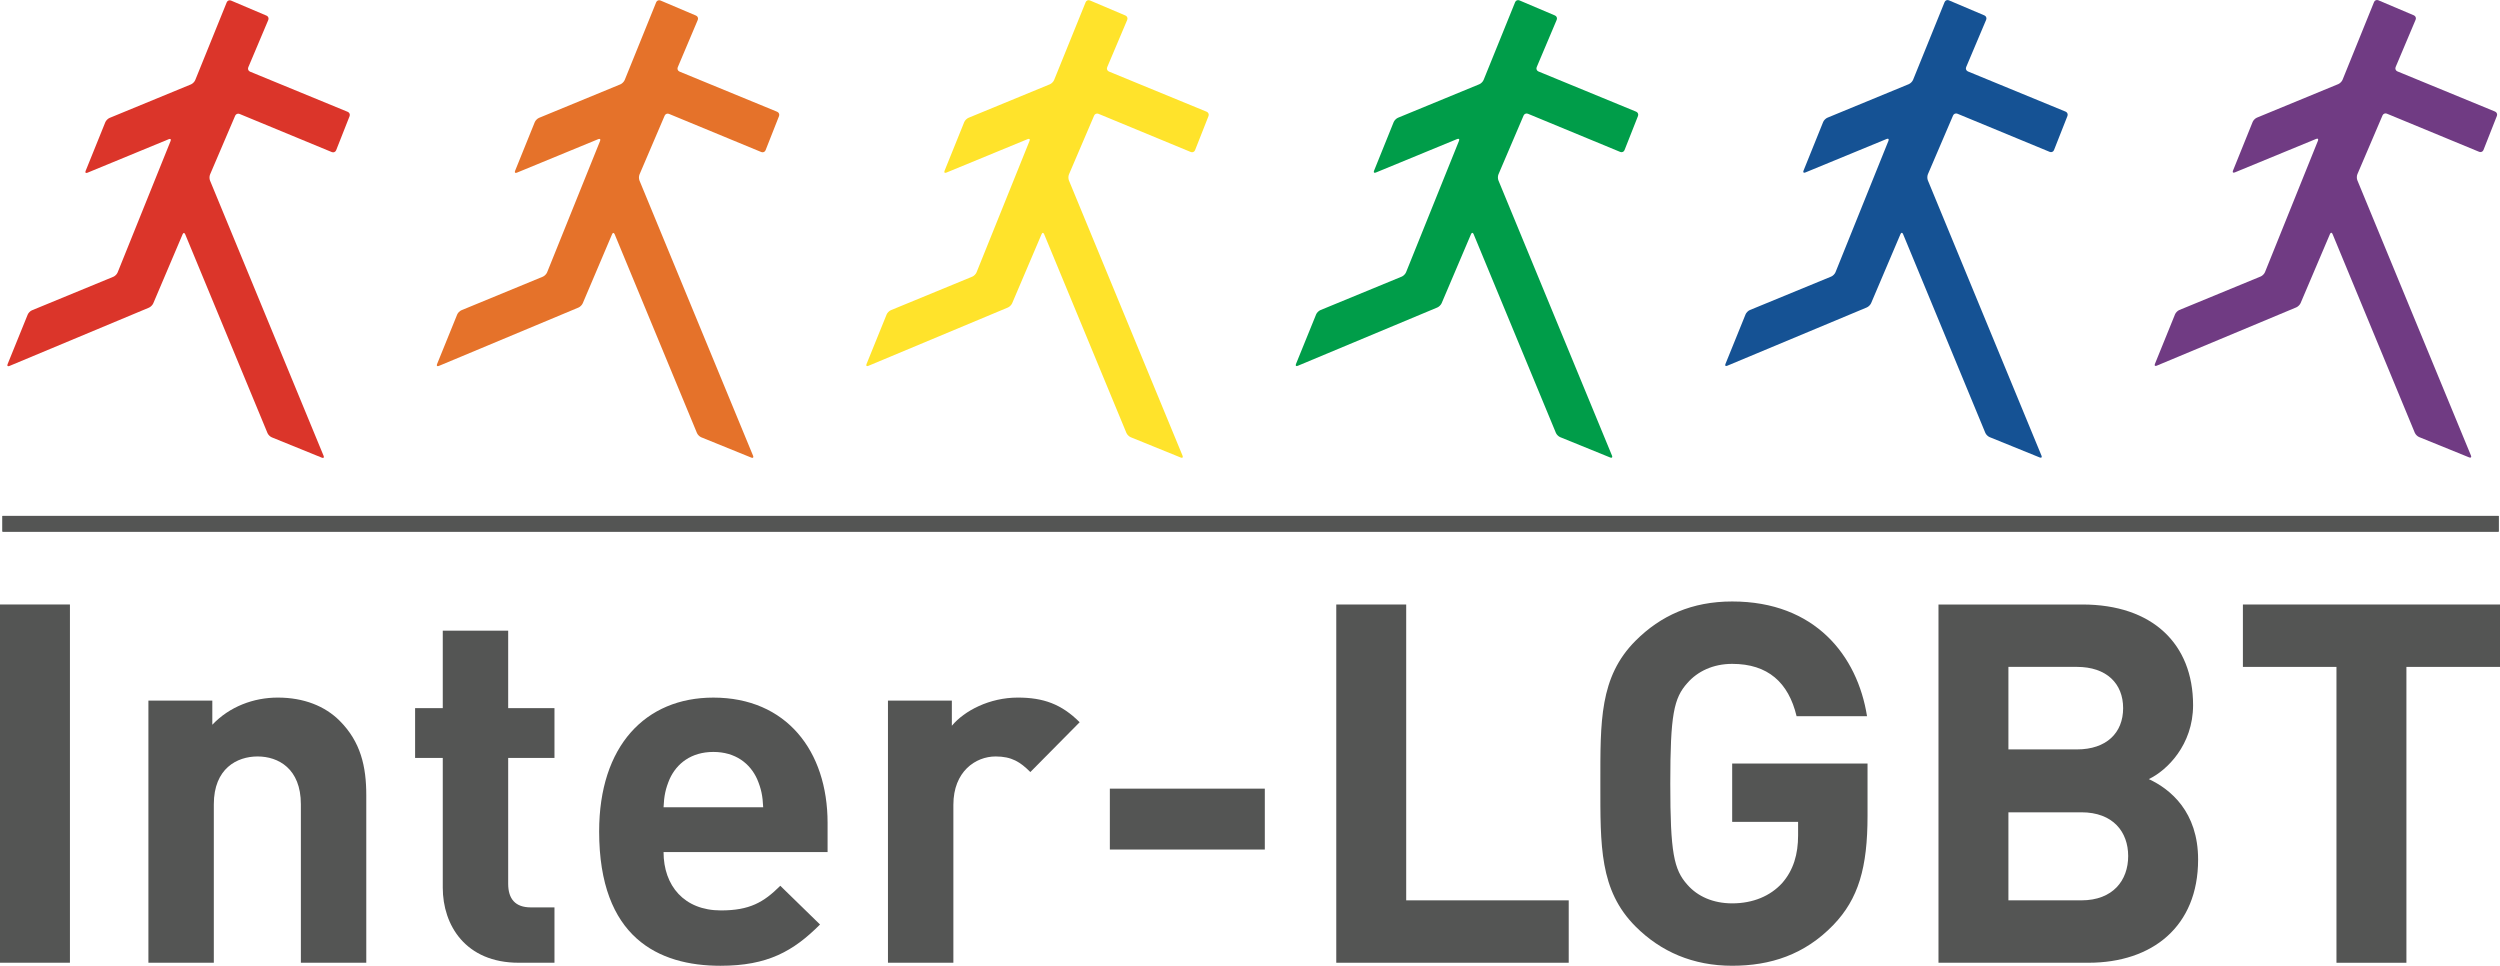 <?xml version="1.0" encoding="UTF-8"?>
<!DOCTYPE svg PUBLIC "-//W3C//DTD SVG 1.1//EN" "http://www.w3.org/Graphics/SVG/1.1/DTD/svg11.dtd">
<svg version="1.1" xmlns="http://www.w3.org/2000/svg" xmlns:xlink="http://www.w3.org/1999/xlink" x="0" y="0" width="127.77" height="49.359" viewBox="0, 0, 127.77, 49.359">
  <g id="interLGBT">
    <g>
      <path d="M11.805,0.028 C11.72,-0.008 11.623,0.032 11.588,0.118 L9.977,4.095 C9.943,4.18 9.845,4.278 9.76,4.313 L5.6,6.027 C5.515,6.062 5.417,6.16 5.382,6.246 L4.376,8.737 C4.341,8.822 4.383,8.863 4.468,8.828 L8.627,7.113 C8.712,7.078 8.754,7.119 8.719,7.205 L6.011,13.926 C5.976,14.011 5.879,14.11 5.794,14.145 L1.633,15.859 C1.548,15.894 1.45,15.992 1.416,16.077 L0.387,18.615 C0.353,18.7 0.394,18.74 0.479,18.705 L7.612,15.724 C7.697,15.688 7.796,15.59 7.832,15.506 L9.334,11.971 C9.37,11.886 9.429,11.886 9.464,11.971 L13.671,22.134 C13.706,22.219 13.805,22.317 13.89,22.351 L16.449,23.391 C16.535,23.426 16.575,23.385 16.54,23.3 L10.733,9.227 C10.698,9.142 10.699,9.004 10.735,8.919 L12.02,5.912 C12.057,5.827 12.156,5.787 12.241,5.822 L16.962,7.774 C17.047,7.809 17.144,7.768 17.178,7.683 L17.867,5.936 C17.901,5.85 17.859,5.752 17.774,5.717 L12.777,3.661 C12.692,3.626 12.652,3.528 12.688,3.443 L13.712,1.019 C13.748,0.934 13.708,0.835 13.624,0.8 z" fill="#DB352A"/>
      <path d="M33.754,0.025 C33.669,-0.011 33.572,0.029 33.537,0.114 L31.926,4.092 C31.891,4.177 31.793,4.275 31.708,4.31 L27.548,6.024 C27.463,6.059 27.366,6.157 27.331,6.242 L26.324,8.734 C26.29,8.819 26.331,8.86 26.416,8.825 L30.577,7.111 C30.662,7.076 30.704,7.117 30.669,7.203 L27.96,13.923 C27.925,14.008 27.828,14.106 27.743,14.141 L23.582,15.856 C23.497,15.891 23.399,15.99 23.365,16.075 L22.336,18.612 C22.302,18.697 22.343,18.738 22.428,18.702 L29.562,15.72 C29.647,15.685 29.746,15.587 29.782,15.502 L31.283,11.968 C31.319,11.883 31.377,11.884 31.413,11.969 L35.62,22.131 C35.655,22.216 35.753,22.314 35.838,22.348 L38.399,23.388 C38.484,23.423 38.525,23.382 38.49,23.297 L32.682,9.226 C32.647,9.141 32.647,9.002 32.684,8.917 L33.97,5.909 C34.006,5.825 34.105,5.784 34.19,5.82 L38.91,7.771 C38.995,7.806 39.092,7.765 39.126,7.68 L39.815,5.932 C39.849,5.847 39.807,5.748 39.722,5.713 L34.727,3.658 C34.642,3.623 34.602,3.525 34.637,3.441 L35.662,1.017 C35.698,0.932 35.658,0.833 35.573,0.797 z" fill="#E5722A"/>
      <path d="M77.653,0.019 C77.568,-0.017 77.471,0.023 77.436,0.108 L75.824,4.086 C75.79,4.172 75.692,4.27 75.607,4.305 L71.448,6.018 C71.363,6.053 71.265,6.152 71.229,6.237 L70.224,8.728 C70.188,8.813 70.229,8.854 70.315,8.819 L74.475,7.105 C74.56,7.07 74.602,7.111 74.567,7.196 L71.86,13.917 C71.825,14.002 71.728,14.101 71.643,14.136 L67.48,15.851 C67.396,15.886 67.298,15.984 67.264,16.069 L66.234,18.606 C66.2,18.691 66.241,18.732 66.326,18.696 L73.459,15.715 C73.544,15.679 73.643,15.581 73.679,15.497 L75.183,11.962 C75.219,11.878 75.278,11.878 75.312,11.963 L79.519,22.125 C79.554,22.21 79.653,22.308 79.738,22.342 L82.297,23.383 C82.382,23.417 82.423,23.376 82.388,23.291 L76.581,9.22 C76.546,9.135 76.547,8.996 76.583,8.912 L77.868,5.903 C77.904,5.819 78.003,5.778 78.088,5.813 L82.81,7.766 C82.894,7.801 82.992,7.76 83.025,7.675 L83.715,5.927 C83.749,5.842 83.707,5.743 83.622,5.708 L78.626,3.652 C78.541,3.617 78.501,3.519 78.536,3.435 L79.561,1.011 C79.597,0.926 79.557,0.828 79.473,0.792 z" fill="#009D49"/>
      <path d="M55.703,0.022 C55.618,-0.014 55.521,0.026 55.486,0.111 L53.874,4.089 C53.84,4.174 53.742,4.273 53.657,4.308 L49.498,6.021 C49.413,6.056 49.315,6.154 49.28,6.239 L48.274,8.731 C48.239,8.816 48.281,8.857 48.366,8.822 L52.526,7.108 C52.611,7.073 52.653,7.114 52.618,7.199 L49.909,13.92 C49.875,14.005 49.777,14.104 49.692,14.139 L45.531,15.853 C45.446,15.888 45.348,15.986 45.314,16.071 L44.286,18.608 C44.251,18.694 44.292,18.734 44.377,18.699 L51.51,15.717 C51.595,15.682 51.693,15.584 51.729,15.499 L53.234,11.965 C53.27,11.88 53.328,11.881 53.363,11.966 L57.569,22.128 C57.604,22.212 57.703,22.31 57.788,22.345 L60.348,23.385 C60.433,23.42 60.474,23.378 60.439,23.293 L54.63,9.222 C54.595,9.137 54.596,8.998 54.632,8.914 L55.919,5.906 C55.955,5.821 56.054,5.781 56.139,5.816 L60.86,7.769 C60.945,7.804 61.042,7.763 61.076,7.677 L61.765,5.93 C61.799,5.844 61.757,5.746 61.672,5.711 L56.675,3.656 C56.59,3.621 56.549,3.523 56.585,3.438 L57.611,1.013 C57.646,0.929 57.607,0.83 57.522,0.794 z" fill="#FFE32B"/>
      <path d="M99.601,0.016 C99.516,-0.02 99.419,0.02 99.384,0.106 L97.772,4.083 C97.737,4.168 97.639,4.266 97.554,4.301 L93.395,6.016 C93.31,6.051 93.213,6.149 93.178,6.234 L92.173,8.725 C92.138,8.81 92.18,8.851 92.265,8.816 L96.424,7.102 C96.509,7.067 96.55,7.108 96.516,7.194 L93.808,13.915 C93.774,14 93.676,14.099 93.591,14.134 L89.429,15.847 C89.344,15.882 89.247,15.981 89.212,16.066 L88.184,18.603 C88.149,18.688 88.191,18.729 88.275,18.693 L95.41,15.712 C95.495,15.676 95.593,15.578 95.629,15.494 L97.132,11.96 C97.168,11.876 97.226,11.876 97.261,11.961 L101.466,22.123 C101.501,22.208 101.6,22.306 101.685,22.34 L104.246,23.38 C104.332,23.415 104.372,23.374 104.337,23.289 L98.528,9.216 C98.493,9.131 98.494,8.993 98.53,8.908 L99.818,5.901 C99.854,5.816 99.953,5.776 100.038,5.811 L104.759,7.763 C104.844,7.799 104.941,7.757 104.975,7.672 L105.664,5.925 C105.697,5.839 105.656,5.741 105.571,5.706 L100.575,3.65 C100.49,3.615 100.45,3.517 100.485,3.433 L101.51,1.007 C101.546,0.923 101.506,0.824 101.421,0.788 z" fill="#155294"/>
      <path d="M121.55,0.013 C121.465,-0.023 121.368,0.017 121.333,0.103 L119.722,4.08 C119.688,4.165 119.59,4.263 119.505,4.298 L115.346,6.013 C115.261,6.048 115.163,6.146 115.129,6.231 L114.123,8.722 C114.088,8.807 114.129,8.848 114.214,8.813 L118.375,7.099 C118.46,7.064 118.501,7.105 118.467,7.19 L115.758,13.911 C115.723,13.996 115.626,14.095 115.541,14.13 L111.379,15.845 C111.294,15.88 111.197,15.978 111.162,16.063 L110.134,18.599 C110.099,18.685 110.14,18.725 110.225,18.69 L117.359,15.709 C117.444,15.673 117.543,15.575 117.579,15.491 L119.082,11.957 C119.118,11.873 119.176,11.873 119.211,11.958 L123.416,22.119 C123.451,22.204 123.55,22.302 123.635,22.337 L126.195,23.377 C126.281,23.411 126.322,23.37 126.287,23.285 L120.479,9.213 C120.444,9.128 120.445,8.99 120.481,8.905 L121.766,5.898 C121.802,5.813 121.902,5.773 121.986,5.808 L126.708,7.76 C126.793,7.795 126.89,7.754 126.924,7.669 L127.612,5.921 C127.645,5.836 127.603,5.737 127.518,5.702 L122.524,3.647 C122.439,3.612 122.399,3.514 122.435,3.429 L123.459,1.004 C123.495,0.92 123.455,0.821 123.371,0.785 z" fill="#703B83"/>
    </g>
    <path d="M-0,30.894 L3.574,30.894 L3.574,49.203 L-0,49.203 z" fill="#545554"/>
    <g>
      <path d="M15.377,49.204 L15.377,41.104 C15.377,39.278 14.22,38.661 13.165,38.661 C12.111,38.661 10.928,39.278 10.928,41.104 L10.928,49.204 L7.585,49.204 L7.585,35.806 L10.851,35.806 L10.851,37.041 C11.725,36.115 12.96,35.652 14.194,35.652 C15.531,35.652 16.611,36.089 17.357,36.835 C18.437,37.915 18.72,39.175 18.72,40.641 L18.72,49.204 z" fill="#545554"/>
      <path d="M26.512,49.204 C23.786,49.204 22.629,47.275 22.629,45.372 L22.629,38.738 L21.215,38.738 L21.215,36.192 L22.629,36.192 L22.629,32.232 L25.972,32.232 L25.972,36.192 L28.338,36.192 L28.338,38.738 L25.972,38.738 L25.972,45.167 C25.972,45.938 26.332,46.375 27.129,46.375 L28.338,46.375 L28.338,49.204 z" fill="#545554"/>
      <path d="M33.913,43.547 C33.913,45.27 34.967,46.53 36.844,46.53 C38.31,46.53 39.03,46.118 39.879,45.27 L41.91,47.25 C40.547,48.613 39.236,49.359 36.819,49.359 C33.656,49.359 30.621,47.919 30.621,42.493 C30.621,38.121 32.987,35.653 36.459,35.653 C40.187,35.653 42.296,38.378 42.296,42.056 L42.296,43.547 z M38.696,39.818 C38.336,39.021 37.59,38.43 36.459,38.43 C35.327,38.43 34.582,39.021 34.222,39.818 C34.016,40.307 33.939,40.667 33.913,41.258 L39.005,41.258 C38.979,40.667 38.902,40.307 38.696,39.818" fill="#545554"/>
      <path d="M52.659,39.458 C52.145,38.944 51.707,38.661 50.885,38.661 C49.856,38.661 48.725,39.432 48.725,41.13 L48.725,49.204 L45.382,49.204 L45.382,35.806 L48.647,35.806 L48.647,37.092 C49.29,36.321 50.576,35.652 52.016,35.652 C53.328,35.652 54.253,35.986 55.179,36.912 z" fill="#545554"/>
    </g>
    <path d="M56.722,40.306 L64.642,40.306 L64.642,43.418 L56.722,43.418 z" fill="#545554"/>
    <path d="M68.294,49.204 L68.294,30.895 L71.868,30.895 L71.868,46.015 L80.174,46.015 L80.174,49.204 z" fill="#545554"/>
    <g>
      <path d="M93.697,47.275 C92.231,48.792 90.483,49.358 88.528,49.358 C86.522,49.358 84.877,48.638 83.591,47.352 C81.74,45.501 81.791,43.212 81.791,40.049 C81.791,36.886 81.74,34.598 83.591,32.746 C84.877,31.46 86.471,30.74 88.528,30.74 C92.771,30.74 94.931,33.517 95.42,36.603 L91.82,36.603 C91.408,34.88 90.354,33.929 88.528,33.929 C87.551,33.929 86.754,34.315 86.24,34.906 C85.545,35.678 85.365,36.526 85.365,40.049 C85.365,43.572 85.545,44.446 86.24,45.218 C86.754,45.809 87.551,46.169 88.528,46.169 C89.608,46.169 90.483,45.784 91.074,45.141 C91.665,44.472 91.897,43.649 91.897,42.698 L91.897,42.003 L88.528,42.003 L88.528,39.021 L95.446,39.021 L95.446,41.695 C95.446,44.344 94.983,45.938 93.697,47.275" fill="#545554"/>
      <path d="M106.735,49.204 L99.072,49.204 L99.072,30.895 L106.426,30.895 C110.001,30.895 112.084,32.901 112.084,36.038 C112.084,38.069 110.747,39.381 109.821,39.818 C110.926,40.332 112.341,41.489 112.341,43.932 C112.341,47.352 110.001,49.204 106.735,49.204 M106.144,34.083 L102.646,34.083 L102.646,38.301 L106.144,38.301 C107.661,38.301 108.509,37.452 108.509,36.192 C108.509,34.932 107.661,34.083 106.144,34.083 M106.375,41.515 L102.646,41.515 L102.646,46.015 L106.375,46.015 C107.995,46.015 108.767,44.987 108.767,43.752 C108.767,42.518 107.995,41.515 106.375,41.515" fill="#545554"/>
    </g>
    <path d="M122.987,34.084 L122.987,49.205 L119.412,49.205 L119.412,34.084 L114.63,34.084 L114.63,30.895 L127.77,30.895 L127.77,34.084 z" fill="#545554"/>
    <path d="M0.126,27.171 L127.702,27.171 L127.702,26.368 L0.126,26.368 z" fill="#545554"/>
    <path d="M0.126,27.171 L127.702,27.171 L127.702,26.368 L0.126,26.368 z" fill="#545554"/>
  </g>
</svg>
